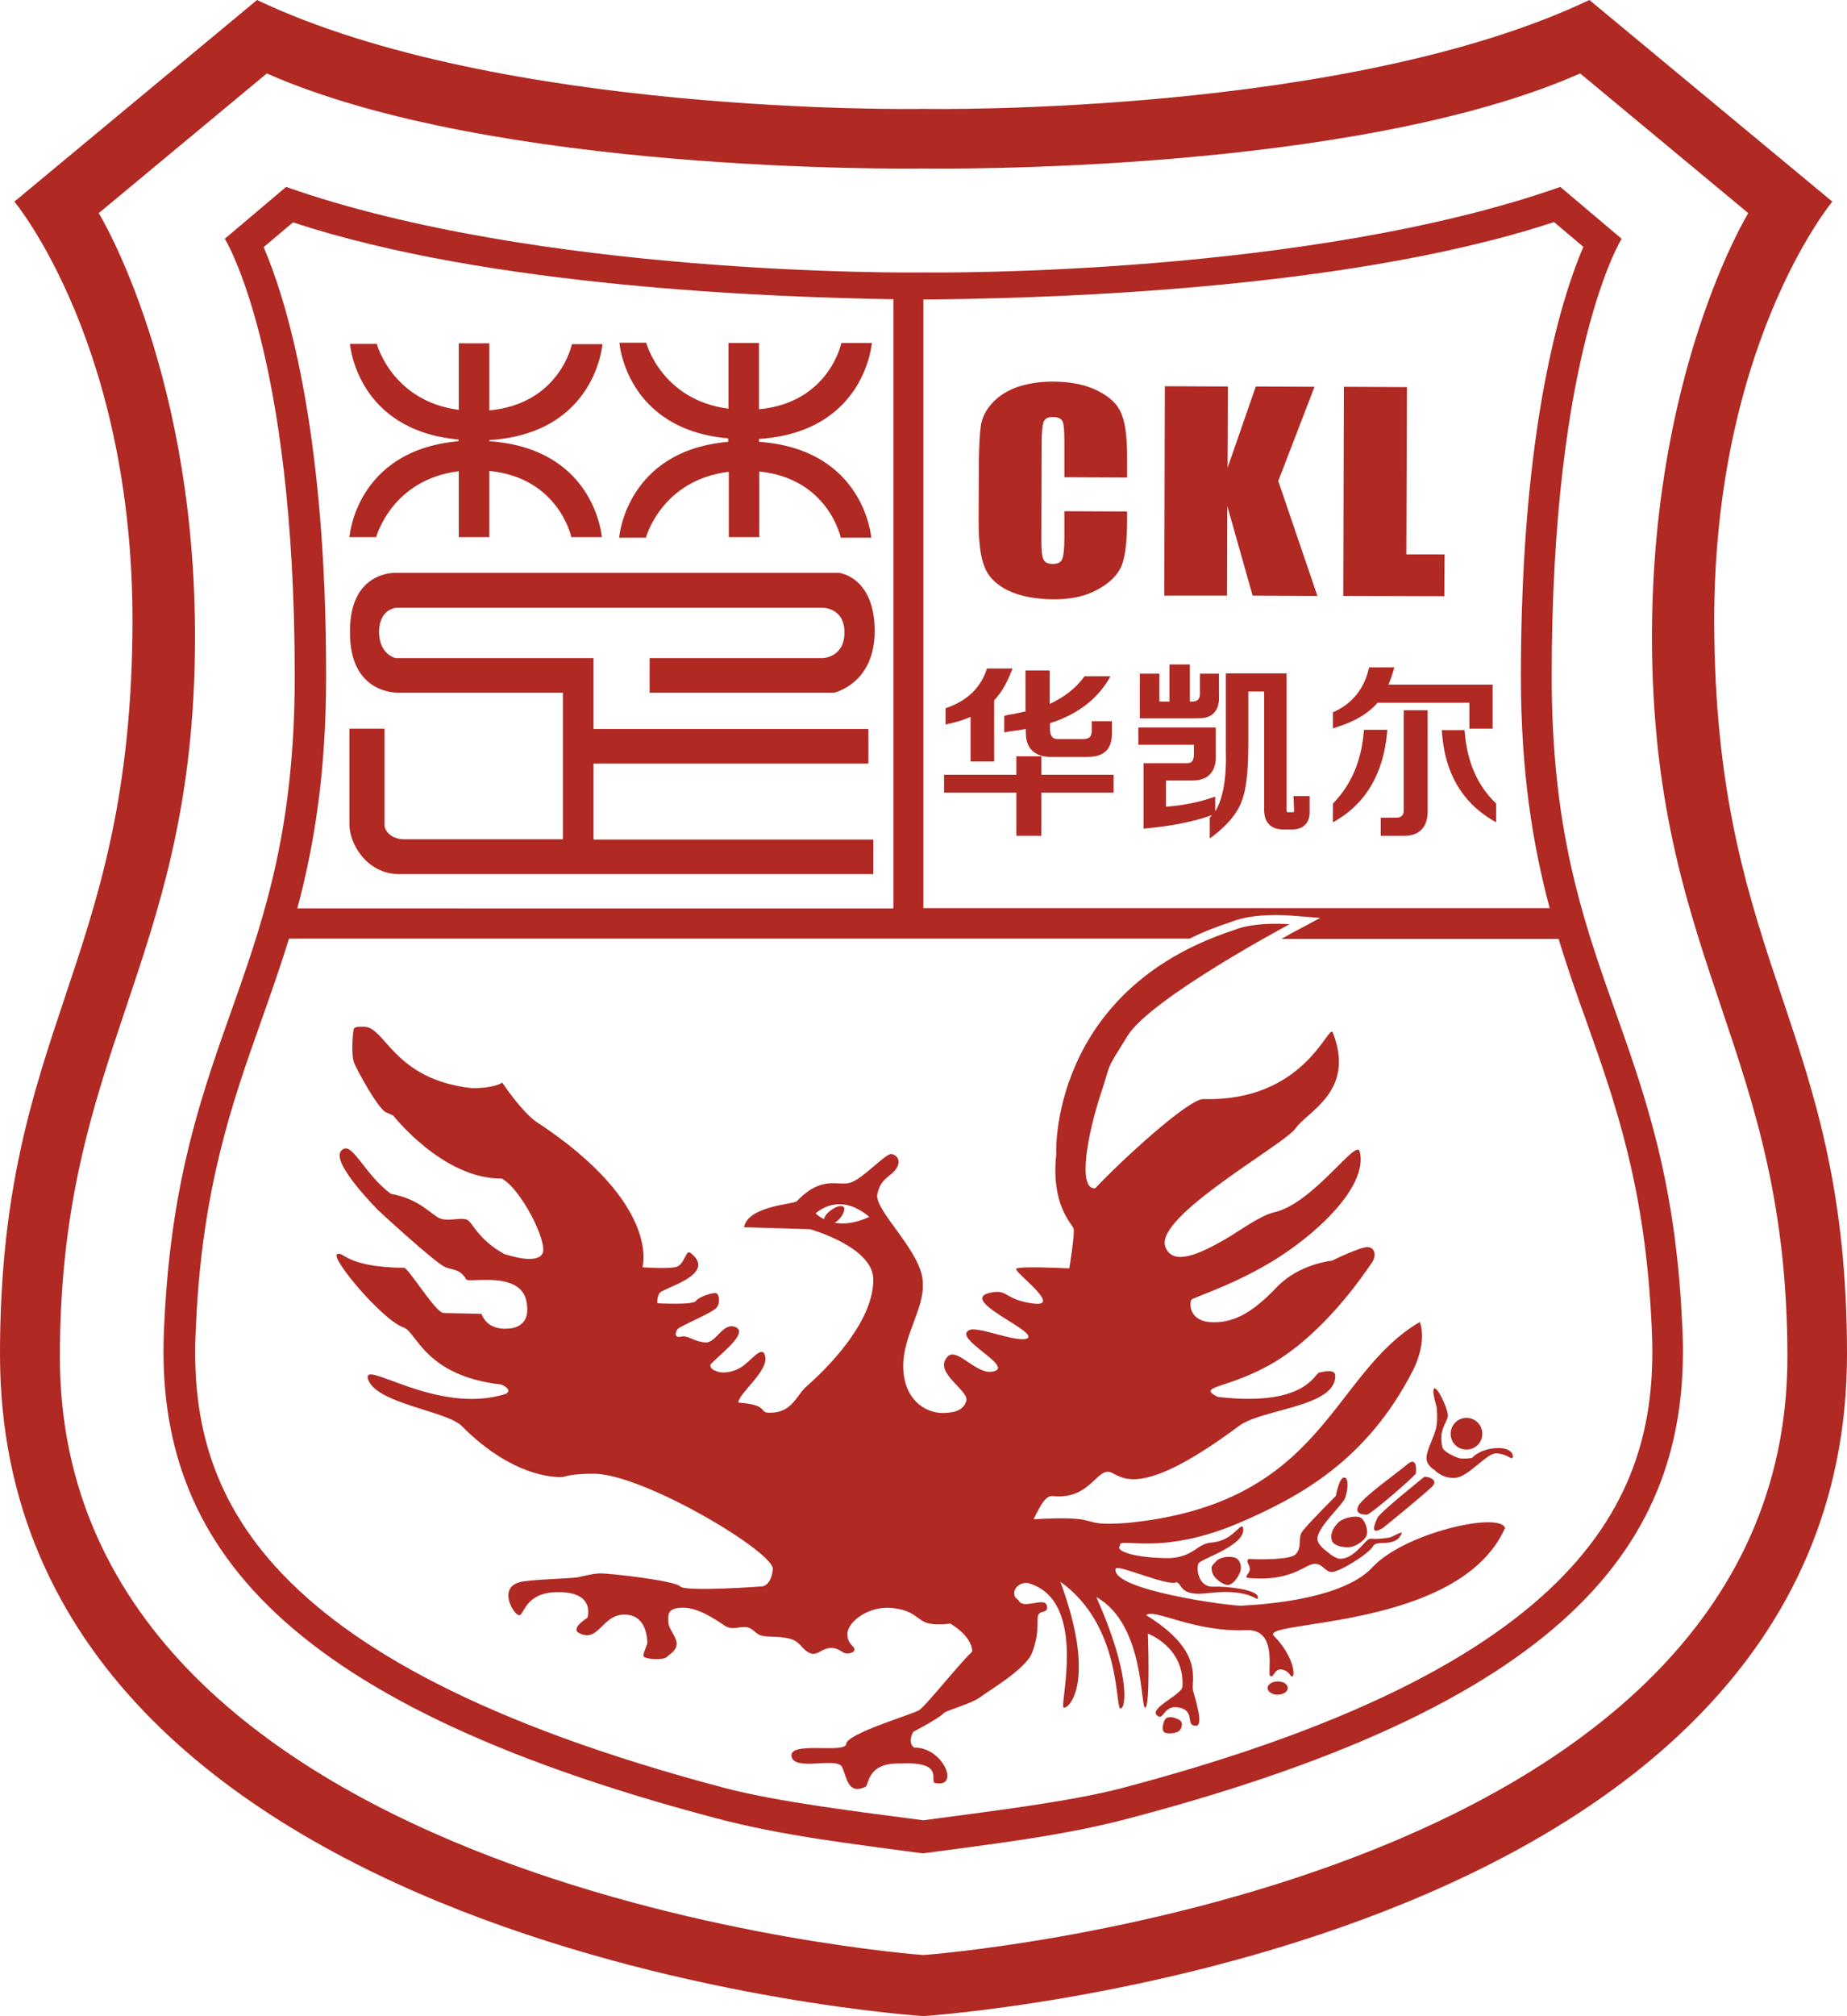 <svg xmlns="http://www.w3.org/2000/svg" xmlns:xlink="http://www.w3.org/1999/xlink" viewBox="79.2 50 641.7 700" xml:space="preserve"><g><path fill="#B02923" d="M674.8,271.1c-1.6-100,41-151.1,41-151.1l-84.4-70C547.3,90,403.2,87.9,400,87.8v0c0,0-0.1,0-0.1,0 c0,0-0.1,0-0.1,0v0C396.6,87.9,252.6,90,168.5,50l-84.3,70c0,0,42.6,51,41,151.1c-1.6,115.4-46,136.5-46,249.1 C79.1,729.2,399.9,750,399.9,750h0.1c0,0,321-20.8,320.9-229.9C720.9,407.5,676.4,386.5,674.8,271.1z M400,728.8L400,728.8 c-0.2,0-300-21.7-300-207.7c0-105.3,45.2-135.6,46.9-243.6c1.6-96.6-33.4-153.5-33.4-153.5l58.4-48.5c78.9,34.8,222.2,33.1,228,33 v0c0,0,0.1,0,0.1,0c0,0,0.1,0,0.1,0v0c5.8,0.1,149.2,1.8,228.1-33l58.4,48.5c0,0-35,56.9-33.4,153.5c1.8,107.9,47,138.2,47,243.6 C700.2,707,400.1,728.8,400,728.8z"/><path fill="#B02923" d="M435.5,282.6V297c-1,0.2-2.4,0.5-4.2,0.9c-1.2,0.2-2.1,0.3-2.6,0.5l-0.6,0.2v5.7l1.1-0.2 c0.8-0.2,1.9-0.3,3.5-0.5c1.2-0.2,2.1-0.4,2.9-0.5v0.6c-0.1,3,0.6,5.3,2.1,6.8c1.5,1.5,3.6,2.3,6.5,2.3l12.4,0l0.5,0 c2.9,0,5.1-0.7,6.5-2.2c1.3-1.4,1.9-3.3,1.9-5.9v-4.3h-7v3.4c0,2-0.9,2.8-3.1,2.8H447l-0.3,0c-1.2,0-2.7-0.4-2.7-3.5v-2 c9.1-2.9,15.9-7.9,20.2-14.9l0.8-1.4h-9l-0.3,0.4c-2.8,3.8-6.8,6.9-11.8,9.2v-11.6H435.5z"/><polygon fill="#B02923" points="441,312.6 432.3,312.6 432.3,319 407.2,319 407.2,325.2 432.3,325.2 432.3,340.2 441,340.2 441,325.2 466.1,325.2 466.1,319 441,319"/><path fill="#B02923" d="M416.4,298.9v15.5h8.2v-21.2c2.4-2.6,4.4-6,5.9-9.9l0.5-1.2h-8.9l-0.2,0.6c-2.1,6.1-6.6,10.5-13.6,13 l-0.6,0.2v5.7l1.1-0.3C411.6,300.7,414.2,299.9,416.4,298.9z"/><path fill="#B02923" d="M495.7,299.4c2.3,0,4.1-0.6,5.3-1.9c1.3-1.4,1.9-3.5,1.7-6.2v-7.4h-6.6v6.9c0,2-0.9,2.8-2.9,2.8h-0.6v-12.9 h-7.1v12.9h-3.5v-9.7h-6.8v15.5l19.4,0C495.1,299.3,495.4,299.4,495.7,299.4z"/><path fill="#B02923" d="M528.8,331.3c0,0.4,0,0.6-0.1,0.6c0,0.1-0.2,0.1-0.6,0.1c-0.1,0-0.2,0-0.5,0h-0.8l-0.3,0 c-0.1,0-0.3,0-0.3-0.9v-47.3h-21.1v26.5c0.3,9.9-1,17.1-3.7,21.4v-5.1l-1.2,0.4c-5.1,1.7-10.4,2.7-15.9,3.1v-9.1h8.6l0.5,0 c2.7,0,4.8-0.7,6.2-2.2c1.4-1.5,2.1-3.6,2-6.4v-9.8h-26.9v6h19.3v3.3c0,2.7-1.2,3.1-2.4,3.1c-0.1,0-0.2,0-0.4,0h-14.7v22.7l1-0.1 c9-0.8,16.7-2.4,22.8-4.6c-0.2,0.2-0.4,0.4-0.5,0.6l-0.3,0.3v7.2l1.5-1.1c5-3.9,8.2-7.9,9.6-11.8c1.6-4.1,2.3-10.6,2.3-19.9v-18.2 h5.5v40.5c-0.1,2.5,0.5,4.4,1.7,5.6c1.1,1.2,2.8,1.8,5,1.8l0.4,0l2.5,0c2.1,0,3.7-0.6,4.7-1.7c1.1-1.1,1.6-2.8,1.5-5v-4.9h-5.6 L528.8,331.3z"/><path fill="#B02923" d="M561.2,303.4h-8.1l-0.1,0.8c-0.8,9.9-4.3,18.1-10.4,24.5l-0.3,0.3v6.5l1.4-0.8 c10.2-6.1,16.1-16.3,17.4-30.2L561.2,303.4z"/><path fill="#B02923" d="M557.8,294h31.9v9h8.1v-15.3h-36.2c0.6-1.5,1.2-3.1,1.7-4.8l0.3-1.2h-8.7l-0.2,0.7 c-1.7,6.9-5.7,11.8-11.9,14.7l-0.5,0.2v5.6l1.2-0.4C550,300.5,554.7,297.6,557.8,294z"/><path fill="#B02923" d="M566.9,331.3c0,1.8-0.8,2.6-2.7,2.6h-5.3v6.3l8.1,0c2.7,0,4.7-0.7,6.1-2.2c1.5-1.5,2.2-3.9,2.1-7v-34.4 h-8.3V331.3z"/><path fill="#B02923" d="M588.1,304.3l-0.1-0.8h-7.9l0.1,1c1,13.8,6.9,23.9,17.4,30.2l1.4,0.8V329l-0.3-0.3 C592.4,322.6,588.9,314.3,588.1,304.3z"/><path fill="#B02923" d="M460.8,185.8c-4.2-2.2-9.5-3.3-15.9-3.3c-4.7,0-8.9,0.7-12.6,2c-3.7,1.4-6.5,3.3-8.6,5.7 c-2.1,2.4-3.3,4.9-3.7,7.5c-0.4,2.6-0.6,6.5-0.7,11.8l-0.1,21.2c0,7.1,0.6,12.5,2,16c1.3,3.5,4.1,6.3,8.2,8.3c4.1,2,9.4,3,15.8,3.1 c6.1,0,11.3-1.1,15.5-3.5c4.2-2.3,6.9-5.1,8.2-8.2c1.2-3.1,1.9-8.5,1.9-16l0-2.8l-21.8-0.1l0,9.1c0,4-0.3,6.5-0.8,7.6 c-0.5,1.1-1.6,1.6-3.2,1.6c-1.7,0-2.8-0.5-3.3-1.6c-0.5-1.1-0.7-3.4-0.7-6.9l0.1-33.7c0-3.7,0.3-6.1,0.7-7.2 c0.5-1.1,1.6-1.7,3.4-1.6c1.6,0,2.6,0.5,3.1,1.4c0.5,0.9,0.7,3.2,0.7,6.9l0,12.6l21.8,0.1l0-6.9c0-6.8-0.6-11.8-1.9-15 C467.7,190.6,465,187.9,460.8,185.8z"/><polygon fill="#B02923" points="535.9,184.3 515.5,184.2 505.7,212.4 505.8,184.2 483.9,184.1 483.7,256.8 505.5,256.8 505.6,225.7 514.4,256.8 536.9,256.9 523.3,217"/><polygon fill="#B02923" points="581.1,242.5 567.8,242.5 568,184.4 546.1,184.3 545.9,256.9 581,257"/><path fill="#B02923" d="M200.6,236.5h9.3c0,0,5.3-20,28.7-22.9v22.9h10.6v-23c24.2,2.4,28.5,23,28.5,23h10.6 c0,0-2.3-30.8-39.1-33.3v-0.4c37-2.3,39.3-33.3,39.3-33.3h-10.6c0,0-4.2,20.7-28.7,23v-23.3h-10.6v23.1 c-23.2-3-28.5-22.9-28.5-22.9h-9.3c0,0,2.2,30,37.7,33.2v0.6C202.8,206.3,200.6,236.5,200.6,236.5z"/><path fill="#B02923" d="M294.3,236.7h9.3c0,0,5.3-20,28.8-22.9v22.7H343v-22.8c24.1,2.5,28.3,23,28.3,23h10.6c0,0-2.3-30.7-39-33.3 v-1c36.9-2.4,39.2-33.3,39.2-33.3h-10.6c0,0-4.2,20.7-28.6,23v-23h-10.6v22.8c-23.3-3-28.6-22.9-28.6-22.9h-9.3 c0,0,2.2,30.1,37.8,33.2v1.2C296.6,206.5,294.3,236.7,294.3,236.7z"/><path fill="#B02923" d="M217.8,353.5c8.8,0,164.8,0,164.8,0v-12c0,0-52,0-97.2,0v-26.4h95.5v-12h-95.5v-12.6v-11.9v-0.1h-68.8 c0,0-5.8-1.3-5.7-9.3c0.1-7.9,6.1-8.2,6.1-8.2h147.7c0,0,7.8-0.3,7.9,8.5c0,8.9-7.6,9-7.6,9h-60.1v12H369c0,0,14-3,14.1-21.3 c0-19-12.4-20.3-12.4-20.3h-154c0,0-16-0.8-15.9,20.3c-0.3,22.2,16.9,21.3,16.9,21.3h57.1V303v12v26.4c-29.1,0-53.2,0-55.1,0 c-5.1,0-6.9-3.4-6.9-4.8c0-1.4,0-33.6,0-33.6h-12.2c0,0,0,26.4,0,33.1C200.5,342.8,206.5,353.4,217.8,353.5z"/><path fill="#B02923" d="M488.7,647c-1.8-0.8-2.9-1-4-0.6c-1.1,0.3-2,3.5-1.3,4.7c0.7,1.2,4.1,0.8,5.3,0 C489.9,650.3,490.5,647.9,488.7,647z"/><path fill="#B02923" d="M523.1,633.8c-1.9,0-3.5,1-3.5,2.3c0,1.3,1.6,2.3,3.5,2.3c1.9,0,3.5-1,3.5-2.3 C526.6,634.8,525.1,633.8,523.1,633.8z"/><path fill="#B02923" d="M513.1,597.9c14.6,1.3,19.4-4.6,22.5-4.9c3.1-0.3,3.6,2.5,6.1,2.8c2.5,0.3,13.2-6.4,14.5-8.9 c1.3-2.6,7.7,0.8,10-4.5c0.3-1-3.2,1.3-4.5,1.5c-6.4,0.9-5.5,0-6.9,0.5c-1.4,0.5-5.4,7.1-10.2,6.8c-1.8-0.1-5-3-5-3 s-2.6-1.9-2.7-3.8c-0.2-3.9,8.5-11.7,9.5-14c1-2.4,1.6-7.1-0.1-7.4c-1.8-0.3-3,6.4-3,6.4s-10.1,10.1-11.7,12.4 c-1.6,2.4,0.1,5-2.1,7.7c-1.9,2.3-13.5,1.9-16.5,1.8c-1.2,1.2,0.6,1.9,0.4,3.7C513.3,596.5,511,597.7,513.1,597.9z"/><path fill="#B02923" d="M512.3,591.1c0,0,0.3,0,0.8,0c0,0,0,0,0,0H512.3z"/><path fill="#B02923" d="M508.8,591.1c-1.6-1-5.6-0.7-7.1,1c-1.5,1.7-1.8,1.5-1.4,3.6c0.4,2.2,3.8,4.6,5.4,4.6c1.6,0,3.1-1.9,4-3.7 C510.8,594.7,510.4,592.1,508.8,591.1z"/><path fill="#B02923" d="M544.1,578.7c-1.9,1.9-2.8,4.1-2.2,6.1c0.6,2,3.9,2.5,6,2.4c2.1-0.1,5.2-2.1,6-3.9c0.8-1.9-0.3-4.9-1.6-6.1 C551.1,575.9,545.9,576.8,544.1,578.7z"/><path fill="#B02923" d="M571.1,561.6c0.1-0.6,0.6-6.1-2.8-3.3c-3.4,2.9-15.2,11.2-17,14.3c-1.8,3.1,1.5,3.3,2.8,3.3 C555.4,575.9,571.1,562.2,571.1,561.6z"/><path fill="#B02923" d="M557.7,577.1c-0.8,1.9-2.9,6.5,2.1,3.3c1.9-1.5,14.4-11.7,17-14.3c2.5-2.6-2.2-3.6-2.8-3.3 C572.4,564.1,558.5,575.2,557.7,577.1z"/><path fill="#B02923" d="M599.1,552.8c-5.9,0.3-8.5,3.4-8.5,3.4s-3.3,0.5-4.7,0c-1.5-0.5-4.6-1.9-5.5-3.4c-1.8-7,2.3-9.2,1.8-11.9 c-0.5-2.8-3.6-9.4-4.7-8.8c-1,0.6,0.8,6.3,0.8,6.3s0.6,4.4-0.2,7.6c-0.8,3.2-2.9,6.8-3.3,9.8c-0.3,2.9,2.8,4.6,2.8,4.6 s2.7,3.1,7.3,2.7c4.6-0.4,10.9-8.7,14.2-8.5c3.3,0.2,5,1.9,5.5,1.7C605.1,555.9,605.1,552.5,599.1,552.8z"/><path fill="#B02923" d="M588.7,553.3c3,0,5.5-2.4,5.5-5.5c0-3-2.4-5.5-5.5-5.5c-3,0-5.5,2.4-5.5,5.5 C583.2,550.9,585.6,553.3,588.7,553.3z"/><path fill="#B02923" d="M556,594.2c-11.1,12-42.4,13.1-45.6,13.3c-3.2,0.2-45.6-5.4-43.6-12.9c0.9-1.5,18.6,6.5,21.2,4.7 c2.2,1,1,5.1,11.3,3.8c15.4-1.8,17,3.9,16.9,1.4c0-2.5-10.5-3.8-15.6-3.6c-5.1,0.2-5.9-6.5-5-8.1c0.9-1.6,17.3-6.5,15.4-12.6 c-1-1.4-3.6,4.9-11,5.4c-5,0.4-5.8,4.8-14.3,5.4c-11.6,0-19.2-2.3-17.4-4.3c-0.6-3.5,13.7,4.2,42.5-8.4 c19.4-8.5,43.1-20.9,59.2-52.3c3.1-6.1,4.1-12.5,2.5-17c-31.3,18.3-33,63.2-102,69.8c-18.3,1.3-6.2-2.8-32.2-1.3 c2.8-5.7,4.1-7.8,6.3-8.1c12.2,1.5,15.1-8.1,19.3-8.4c4.2-0.4,7.5,12.5,45.5-15.7c7.7-6.2,34.2-6.6,33.7-17.8 c-0.2-2.3-4.4-1.2-5.7-0.9c-1.7,0.9-5.5,11.9-35.2,8.4c-7.5-4,3.4-2.4,19.7-12c10.3-6.1,22.8-18,34.2-35c1.3-2.4,0.7-4.7-1.6-5 c-2.3-0.3-12.5,4.7-12.5,4.7s-11.4,1.1-19.1,9.1c-7.7,8.1-14.3,12.5-22.3,12.3c-8-0.1-8.3-6.1-7.5-7.8c0.4-0.8,15.7-5.3,30.6-14.9 c15.6-10.1,30.7-25.6,27.9-36.6c-1.1-4.7-16,17.9-29.6,21.1c-5.1,1.2-11.2,5.9-17,9.3c-9.5,5.5-18.3,9.3-20.9,2.8 c-4.2-10.5,41.2-35.5,45.2-41.2c3.9-5.8,21.1-12.9,12.9-33.4c-1.6-2.7-10,24.2-44.9,23.2c-5.3-0.1-29.3,22.1-37.6,31 c-6.2,0.5-2.8-18.8,2.4-34.2c3.4-10.2,0.7-5.6,8.8-18.7c8.1-13.1,56.3-38.8,56.3-38.8s-12-1-19.2,2c-64.8,21.1-61.9,78.7-61.8,77.8 c-2,17.8,5.6,24.3,6,25.9c0.5,1.6-1.5,13.8-1.5,13.8s-17.2-0.9-18.4,0.1c-1.2,1,16.4,13.4,5.9,12.1c-10.5-1.4-8.6-5.4-15.6-3.6 c-9.8,2.8,17.6,13.4,13.5,15.7c-3.6,1.7-17.7-4.6-20.3-2.8c-5.1,2.7,13.1,11.3,9.7,13.8c-6.2,3.5-14-9.1-17.4-4.3 c-4.3,5.5,8,11.4,6.8,15.1c-1.2,3.7-5,4-8.1,4.1c-6.3,0-13.5-4.7-13.8-15.8c-0.2-11.1,7.4-20.3,6.8-29.4 c0-10.5-16.9-25.1-15.8-30.7c1.1-5.6,4.6-6.1,6.5-8.8c1.9-2.7,0.5-4.9-1.6-5.2c-2-0.3-9.9,8.6-14.2,9.9c-4.3,1.4-9.8-2.8-18.7,6.5 c-1.4,1.1-16.9,1.6-18.3,9l23,0.7c0,0,22.4,6.3,21.9,17.8c-0.1,12.9-12.6,27.4-23,36.6c-3.5,2.8-5,9.3-12.7,9.3 c-4.5,0.2,0-2.7-11.1-3.5c-0.5-2.9,11.5-11.6,9-16.8c-1.1-3-5.3,3-8.4,4.7c-3,1.7-6.1,1.9-7.7,1.4c-1.6-0.6-2.7-1-2.7-2.3 c0-1.2,13.7-10.8,9-13.1c-4.6-2.3-6.8,5.5-10.8,5.2c-4.1-0.3-5.9-2.6-8.4-2c-2.5,0.6-2-1.7-1.1-2.7c0.9-1,11.7-5.5,13.3-7.2 c1.6-1.7,1.1-4.9,0-5.2c-1.1-0.3-6,1.2-7,2.7c-1,1.5-13.4,0.8-13.4,0.8s-0.3-1.7,0.7-3.5c1-1.8,20.5-6.4,10.8-14 c-1.8-1.3-1.9,4.4-5.4,5c-3.5,0.6-11.3,0-11.3,0s6.8-21.9-37-50.6c-5.1-3.6-11.7-13.5-11.7-13.5s-2.7,2-10.7,1.9 c-27.4-3.1-29.9-21.6-37.5-21.3c0.3,0-3.1-0.3-3.4,0.8c-0.3,1.1-1,9.1,0.2,11.9c1.2,2.8,7.9,15.1,10.8,16.9l2.7,1.2 c0,0,17.3,22.1,37.7,21.9c6.7,3.5,16.1,22.1,14.2,26c-2,3.9-11.6,0.7-13.3,0.2c-9.7-5.4-11-11.4-13.2-12c-2.2-0.7-6.1,0.7-9-0.3 c-2.9-1-6.8-6.7-17.2-8.6c-9.6-7.1-13.7-19.1-17.3-14.9c-3.6,4.2,13.1,20.8,13.1,20.8s19.9,18.4,23.2,19.6c3.3,1.2,4.9,0.6,7.2,4.2 c0.8,1.5,20.2-3.6,21.1,9c1.1,8.4-6.8,8.1-6.8,8.1s-6.8,0.9-9-5.1c-5.4-0.2-10-0.2-13.1-0.3c-3,0-12.8-16.7-14-15.7 c-20.6-0.3-20.8-6-23.1-4.7c-2.3,1.3,15.8,22.9,23.1,25.4c4.6,1.5,7.3,16.8,33.9,19.8c1.7,0.7,3.6,2,1.8,3.2 c-24.2,7.9-51.1-13-47.9-4.7c3.3,8.3,27.4,10.7,32.5,16c19.3,19.4,35.2,17.6,35.2,17.6s2.9-1.2,11.1-1.1 c17.5,0.5,62.2,27.3,61.7,33.1c-0.5,5.7-3.6,6-3.6,6s-26.8,2-28.6,0c-1.8-2-25.4-4.7-28.2-4.5c-2.8,0.2-5.2,0.9-7.2,1.3 c-2,0.5-18,0.8-20.5,1.8c-7.5,2.1-1.8,11.5,0,11.4c1.8,0,1.9-7.9,13.3-8c13.4-0.2,10.4,8.9,10.4,8.9s-5.8,3.5-3.1,5.2 c7,3.8,8-6.2,15.8-6.3c7.8-0.1,8,8.2,8.1,9.5c0.1,1.3-2,4.4-1.1,5.2c0.9,0.8,6.7,1.2,7.9,0c1.2-1.2,3.4-2.2,3.4-4.6 c0-2.4-2.9-5.2-2.9-7.5c0-2.3-0.7-4.9,5-5c5.6-0.1,12.1,4.6,14.7,6.3c2.6,1.7,5.4,0,7.7,0.5c2.3,0.5,2.9,2.4,5,2.9 c2,0.6,6.2,0.1,9.9,1.1c3.7,1,4.2,4,7,5c2.8,1,4.2-2.1,7.7-1.8s3.6,3,7.2,1.4c1.8-1.9-2.1-2-2-6.3c0.1-4.3,7.5-9.8,15.4-9 c7.8,0.7,8.9,4.2,12.3,5.2c3.4,1,8,0.2,8,0.2s7.5,4.1,7.7,9.7c-5.4,5.2-16.8,19.8-18.7,20.5c-2.9,1.6-24.8,8-25.1,11.6 c-0.3,3.5-19.9-1.1-19,4.3c0.9,5.4,16,0,17.6,3.8c1.7,3.8,2,9.6,8.1,6.8c1.3-0.8,0.5-8.5,12.2-8.1c16-0.8,9.6,6.5,12.1,6.8 c8.7,1.7,2.5-12.6-7.4-12.3c-2.5-1.9-0.3-5.5-0.3-5.5s9.2-4.8,10.7-6.6c1.4-1,9.8-3.3,12.5-5.4c2.7-2.1,16-9.8,18.1-15.5 c2.1-5.7,1.8-8.5,1.9-12c0.1-3.4,3.9-1,3.2-4.3c-0.7-3.3-8.5,1.7-9.9-2c-2.8-1.4-1.4-6.1,3.2-5.9c21.5,5.8,10.7,43.6,12.6,43.3 c2.5,0.2,11-10.7-1.2-43.7c21.5,15.3,18.9,44,20.9,44c2,0,3.4-12.2-8.4-38.7c17,9.5,15.2,38.9,17,38.4c1.8-0.5,0.9-25.7,0.9-25.7 s12.9,4.7,12,18.5c-0.4,2.8-11.4,7.3-8.9,9.8c2.4,2.5,2.2-3.9,7.9-2.6c5.7,1.3,1.8,6.4,5.8,6.3c2.6-0.2-0.2-8.8-1.1-12.2 c-0.9-3.4,4.4-13.5-16.3-26.2c2.7-2.5,16.6,6,34.8,5.2c11.5-0.5,6.9,15.7,8.4,16c1.5,0.3,1.2-2.8,4.1-2.3c2.8,0.6,2.7,2.8,3.6,2.3 c0.9-0.6,0.1-7.3-6.5-14c-5.5-5.6,64.5-1.8,80.3-37.5C600.1,574.8,567.1,582.2,556,594.2z M369,474.5c0.4-0.1,0.8-0.3,1.1-0.6 c1.5-1.1,2.9-3.8,2.3-4.7c-0.6-0.9-2.6-0.4-4.5,1c-1.4,1-2.3,2.2-2.4,3.1c-1.9-0.9-2.9-2-2.9-2s7.9-7.9,18.6,1.2 C376.1,474.9,372,475.1,369,474.5z"/><path fill="#B02923" d="M663.6,509.1c-4.7-101.9-45.3-120.4-45.3-224.3c0-113.1,24.3-151.9,24.3-151.9l-21.3-18 c-87.6,30.8-215.5,29.8-221.3,29.7v0c0,0-0.1,0-0.1,0c0,0-0.1,0-0.1,0v0c-5.7,0.1-133.6,1.1-221.2-29.7l-21.3,18 c0,0,24.3,38.8,24.3,151.9c0,103.8-40.5,122.4-45.3,224.3c-4.3,73.9,36.6,131.2,191.3,172.1c23.3,6.2,47.1,8.9,72.1,12.3v0 c0,0,0.1,0,0.1,0c0,0,0.1,0,0.1,0v0c25-3.4,48.9-6.1,72.1-12.3C627,640.3,667.9,583.1,663.6,509.1z M400,154 c32.8-0.3,144-2.1,219.1-26.9l10.2,8.6c-7.4,17.2-21.7,61.9-21.7,149.1c0,33.6,4.2,58.8,10,80.5H400V154z M170.8,135.8l10.2-8.6 c68.5,22.6,167,26,208.6,26.7v211.5H182.5c5.8-21.7,10-46.9,10-80.5C192.6,197.6,178.2,153,170.8,135.8z M469.5,670.7 c-18.8,5-48.9,8.5-69.4,11.3v0c0,0-0.1,0-0.1,0c0,0-0.1,0-0.1,0v0c-20.5-2.7-50.5-6.3-69.3-11.3c-167.2-44.3-186.4-106.2-183.3-161 c2.2-47.4,12.5-76.6,22.5-104.8c3.3-9.4,6.7-18.9,9.8-29h312.9c4.6-2.3,9.5-4.2,14.7-5.9c4.7-1.9,11-2.3,15.6-2.3 c2.8,0,4.8,0.2,4.9,0.2l10.2,0.8l-9,4.8c-0.1,0-1.7,0.9-4.5,2.5h96.3c3.1,10.2,6.4,19.6,9.8,29c10,28.2,20.3,57.4,22.5,104.8 C656,564.5,636.7,626.5,469.5,670.7z"/></g></svg>